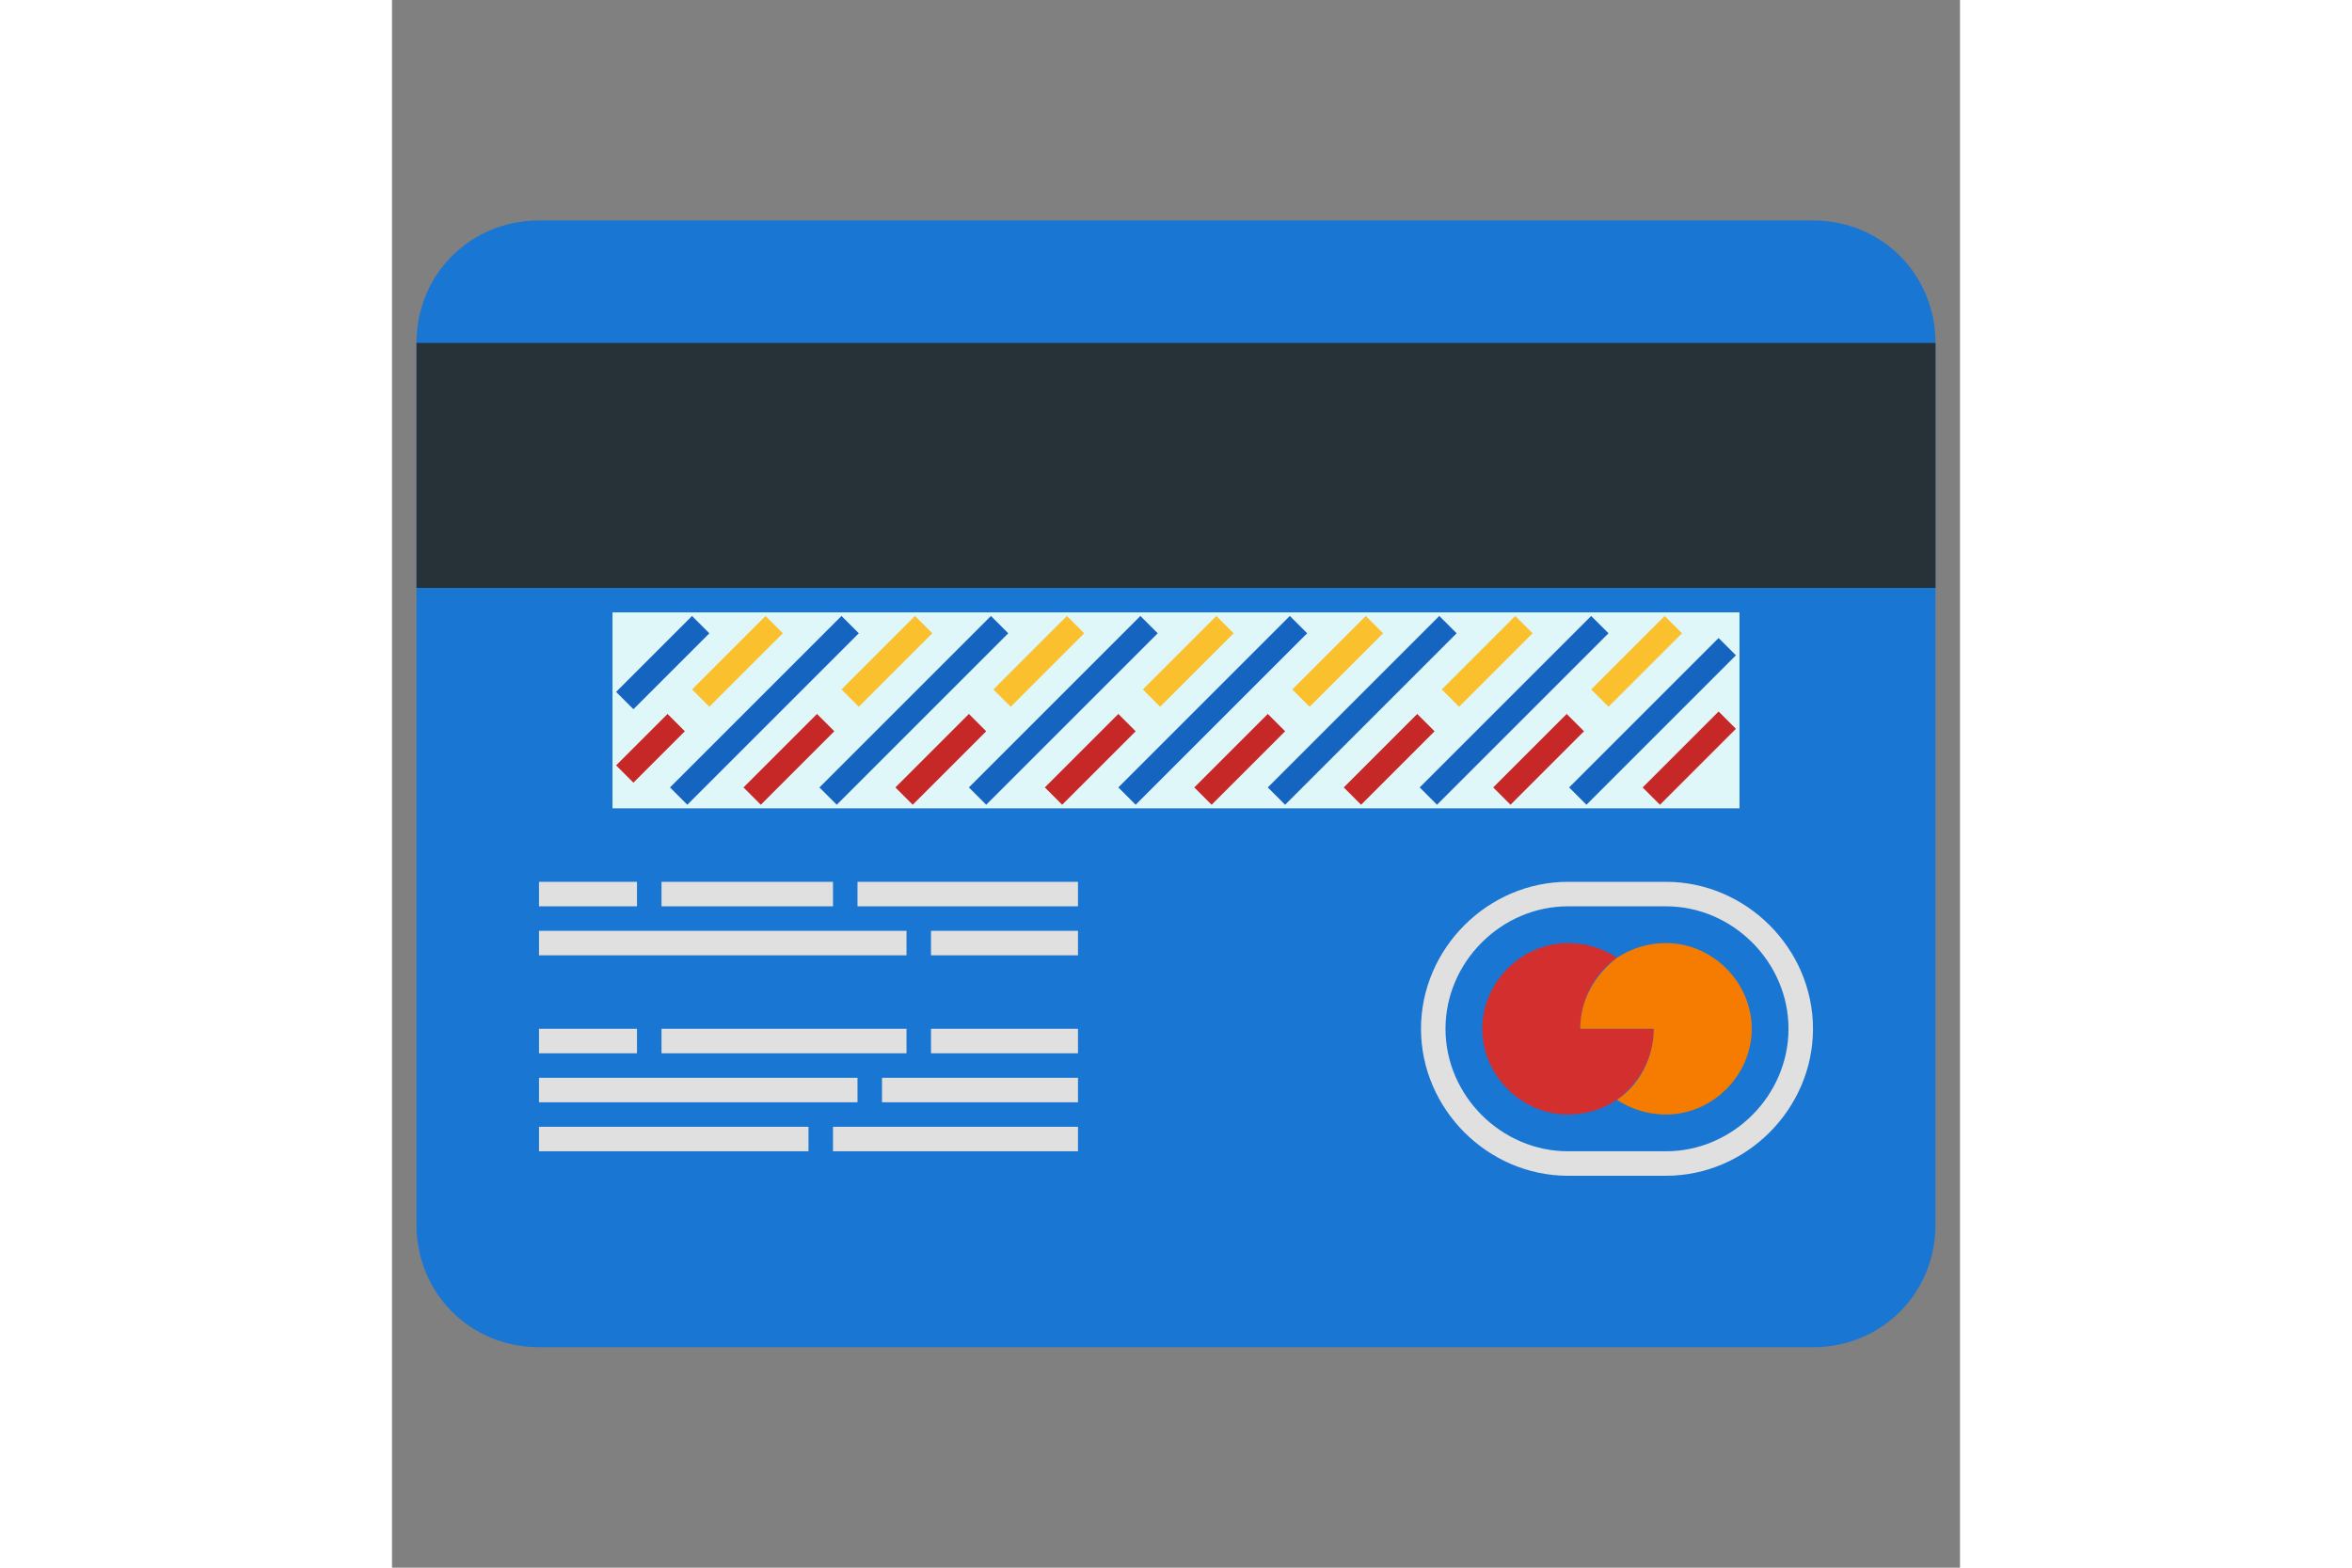 <svg width="60" height="40" class="braintree-icon--bordered" enable-background="new 0 0 64 64" version="1.1" viewBox="0 0 64 64" xml:space="preserve" xmlns="http://www.w3.org/2000/svg" xmlns:xlink="http://www.w3.org/1999/xlink"><rect x="0" y="0" width="64" height="64" fill="#808080" stroke="none"/><g id="row_4"/><g id="row_3"><g id="payment_x5F_way"><path d="M58,55H6c-2.8,0-5-2.2-5-5V14c0-2.8,2.2-5,5-5h52c2.8,0,5,2.2,5,5v36C63,52.8,60.8,55,58,55z" fill="#1976D2"/><rect fill="#263238" height="10" width="62" x="1" y="14"/><rect fill="#E0F7FA" height="8" width="46" x="9" y="25"/><g><line fill="none" stroke="#1565C0" stroke-miterlimit="10" x1="9.5" x2="12.6" y1="28.6" y2="25.5"/><line fill="none" stroke="#1565C0" stroke-miterlimit="10" x1="11.7" x2="18.7" y1="32.5" y2="25.5"/><line fill="none" stroke="#1565C0" stroke-miterlimit="10" x1="24.8" x2="17.8" y1="25.5" y2="32.5"/><line fill="none" stroke="#1565C0" stroke-miterlimit="10" x1="30.9" x2="23.9" y1="25.5" y2="32.5"/><line fill="none" stroke="#1565C0" stroke-miterlimit="10" x1="37" x2="30" y1="25.5" y2="32.5"/><line fill="none" stroke="#1565C0" stroke-miterlimit="10" x1="43.1" x2="36.1" y1="25.5" y2="32.5"/><line fill="none" stroke="#1565C0" stroke-miterlimit="10" x1="49.3" x2="42.3" y1="25.5" y2="32.5"/><line fill="none" stroke="#1565C0" stroke-miterlimit="10" x1="54.5" x2="48.4" y1="26.4" y2="32.5"/><line fill="none" stroke="#FBC02D" stroke-miterlimit="10" x1="12.6" x2="15.6" y1="28.5" y2="25.5"/><line fill="none" stroke="#FBC02D" stroke-miterlimit="10" x1="21.7" x2="18.7" y1="25.5" y2="28.5"/><line fill="none" stroke="#FBC02D" stroke-miterlimit="10" x1="27.9" x2="24.9" y1="25.5" y2="28.5"/><line fill="none" stroke="#FBC02D" stroke-miterlimit="10" x1="34" x2="31" y1="25.5" y2="28.5"/><line fill="none" stroke="#FBC02D" stroke-miterlimit="10" x1="40.1" x2="37.1" y1="25.5" y2="28.5"/><line fill="none" stroke="#FBC02D" stroke-miterlimit="10" x1="46.2" x2="43.2" y1="25.5" y2="28.5"/><line fill="none" stroke="#FBC02D" stroke-miterlimit="10" x1="52.3" x2="49.3" y1="25.5" y2="28.5"/><line fill="none" stroke="#C62828" stroke-miterlimit="10" x1="54.5" x2="51.4" y1="29.4" y2="32.5"/><line fill="none" stroke="#C62828" stroke-miterlimit="10" x1="11.6" x2="9.5" y1="29.5" y2="31.6"/><line fill="none" stroke="#C62828" stroke-miterlimit="10" x1="17.7" x2="14.7" y1="29.5" y2="32.5"/><line fill="none" stroke="#C62828" stroke-miterlimit="10" x1="20.9" x2="23.9" y1="32.5" y2="29.5"/><line fill="none" stroke="#C62828" stroke-miterlimit="10" x1="27" x2="30" y1="32.5" y2="29.5"/><line fill="none" stroke="#C62828" stroke-miterlimit="10" x1="33.1" x2="36.1" y1="32.5" y2="29.5"/><line fill="none" stroke="#C62828" stroke-miterlimit="10" x1="39.2" x2="42.2" y1="32.5" y2="29.5"/><line fill="none" stroke="#C62828" stroke-miterlimit="10" x1="45.3" x2="48.3" y1="32.5" y2="29.5"/></g><path d="M52,47.5h-4c-3,0-5.5-2.5-5.5-5.5v0c0-3,2.5-5.5,5.5-5.5h4    c3,0,5.5,2.5,5.5,5.5v0C57.5,45,55,47.5,52,47.5z" fill="none" stroke="#E0E0E0" stroke-miterlimit="10"/><path d="M48,38.5c0.7,0,1.4,0.2,2,0.6c-0.9,0.6-1.5,1.7-1.5,2.9h3c0,1.2-0.6,2.2-1.5,2.9c-0.6,0.4-1.3,0.6-2,0.6    c-1.9,0-3.5-1.6-3.5-3.5S46.1,38.5,48,38.5z" fill="#D32F2F"/><path d="M48.5,42c0-1.2,0.6-2.2,1.5-2.9c0.6-0.4,1.3-0.6,2-0.6c1.9,0,3.5,1.6,3.5,3.5s-1.6,3.5-3.5,3.5    c-0.7,0-1.4-0.2-2-0.6c0.9-0.6,1.5-1.7,1.5-2.9H48.5z" fill="#F57C00"/><g><line fill="none" stroke="#E0E0E0" stroke-miterlimit="10" x1="18" x2="11" y1="36.5" y2="36.5"/><line fill="none" stroke="#E0E0E0" stroke-miterlimit="10" x1="10" x2="6" y1="36.5" y2="36.5"/><line fill="none" stroke="#E0E0E0" stroke-miterlimit="10" x1="28" x2="19" y1="36.5" y2="36.5"/><line fill="none" stroke="#E0E0E0" stroke-miterlimit="10" x1="22" x2="28" y1="38.5" y2="38.5"/><line fill="none" stroke="#E0E0E0" stroke-miterlimit="10" x1="6" x2="21" y1="38.5" y2="38.5"/><line fill="none" stroke="#E0E0E0" stroke-miterlimit="10" x1="22" x2="28" y1="42.5" y2="42.5"/><line fill="none" stroke="#E0E0E0" stroke-miterlimit="10" x1="10" x2="6" y1="42.5" y2="42.5"/><line fill="none" stroke="#E0E0E0" stroke-miterlimit="10" x1="21" x2="11" y1="42.5" y2="42.5"/><line fill="none" stroke="#E0E0E0" stroke-miterlimit="10" x1="28" x2="20" y1="44.5" y2="44.5"/><line fill="none" stroke="#E0E0E0" stroke-miterlimit="10" x1="19" x2="6" y1="44.5" y2="44.5"/><line fill="none" stroke="#E0E0E0" stroke-miterlimit="10" x1="28" x2="18" y1="46.5" y2="46.5"/><line fill="none" stroke="#E0E0E0" stroke-miterlimit="10" x1="6" x2="17" y1="46.5" y2="46.5"/></g></g></g><g id="row_2"/><g id="row_1"/></svg>
